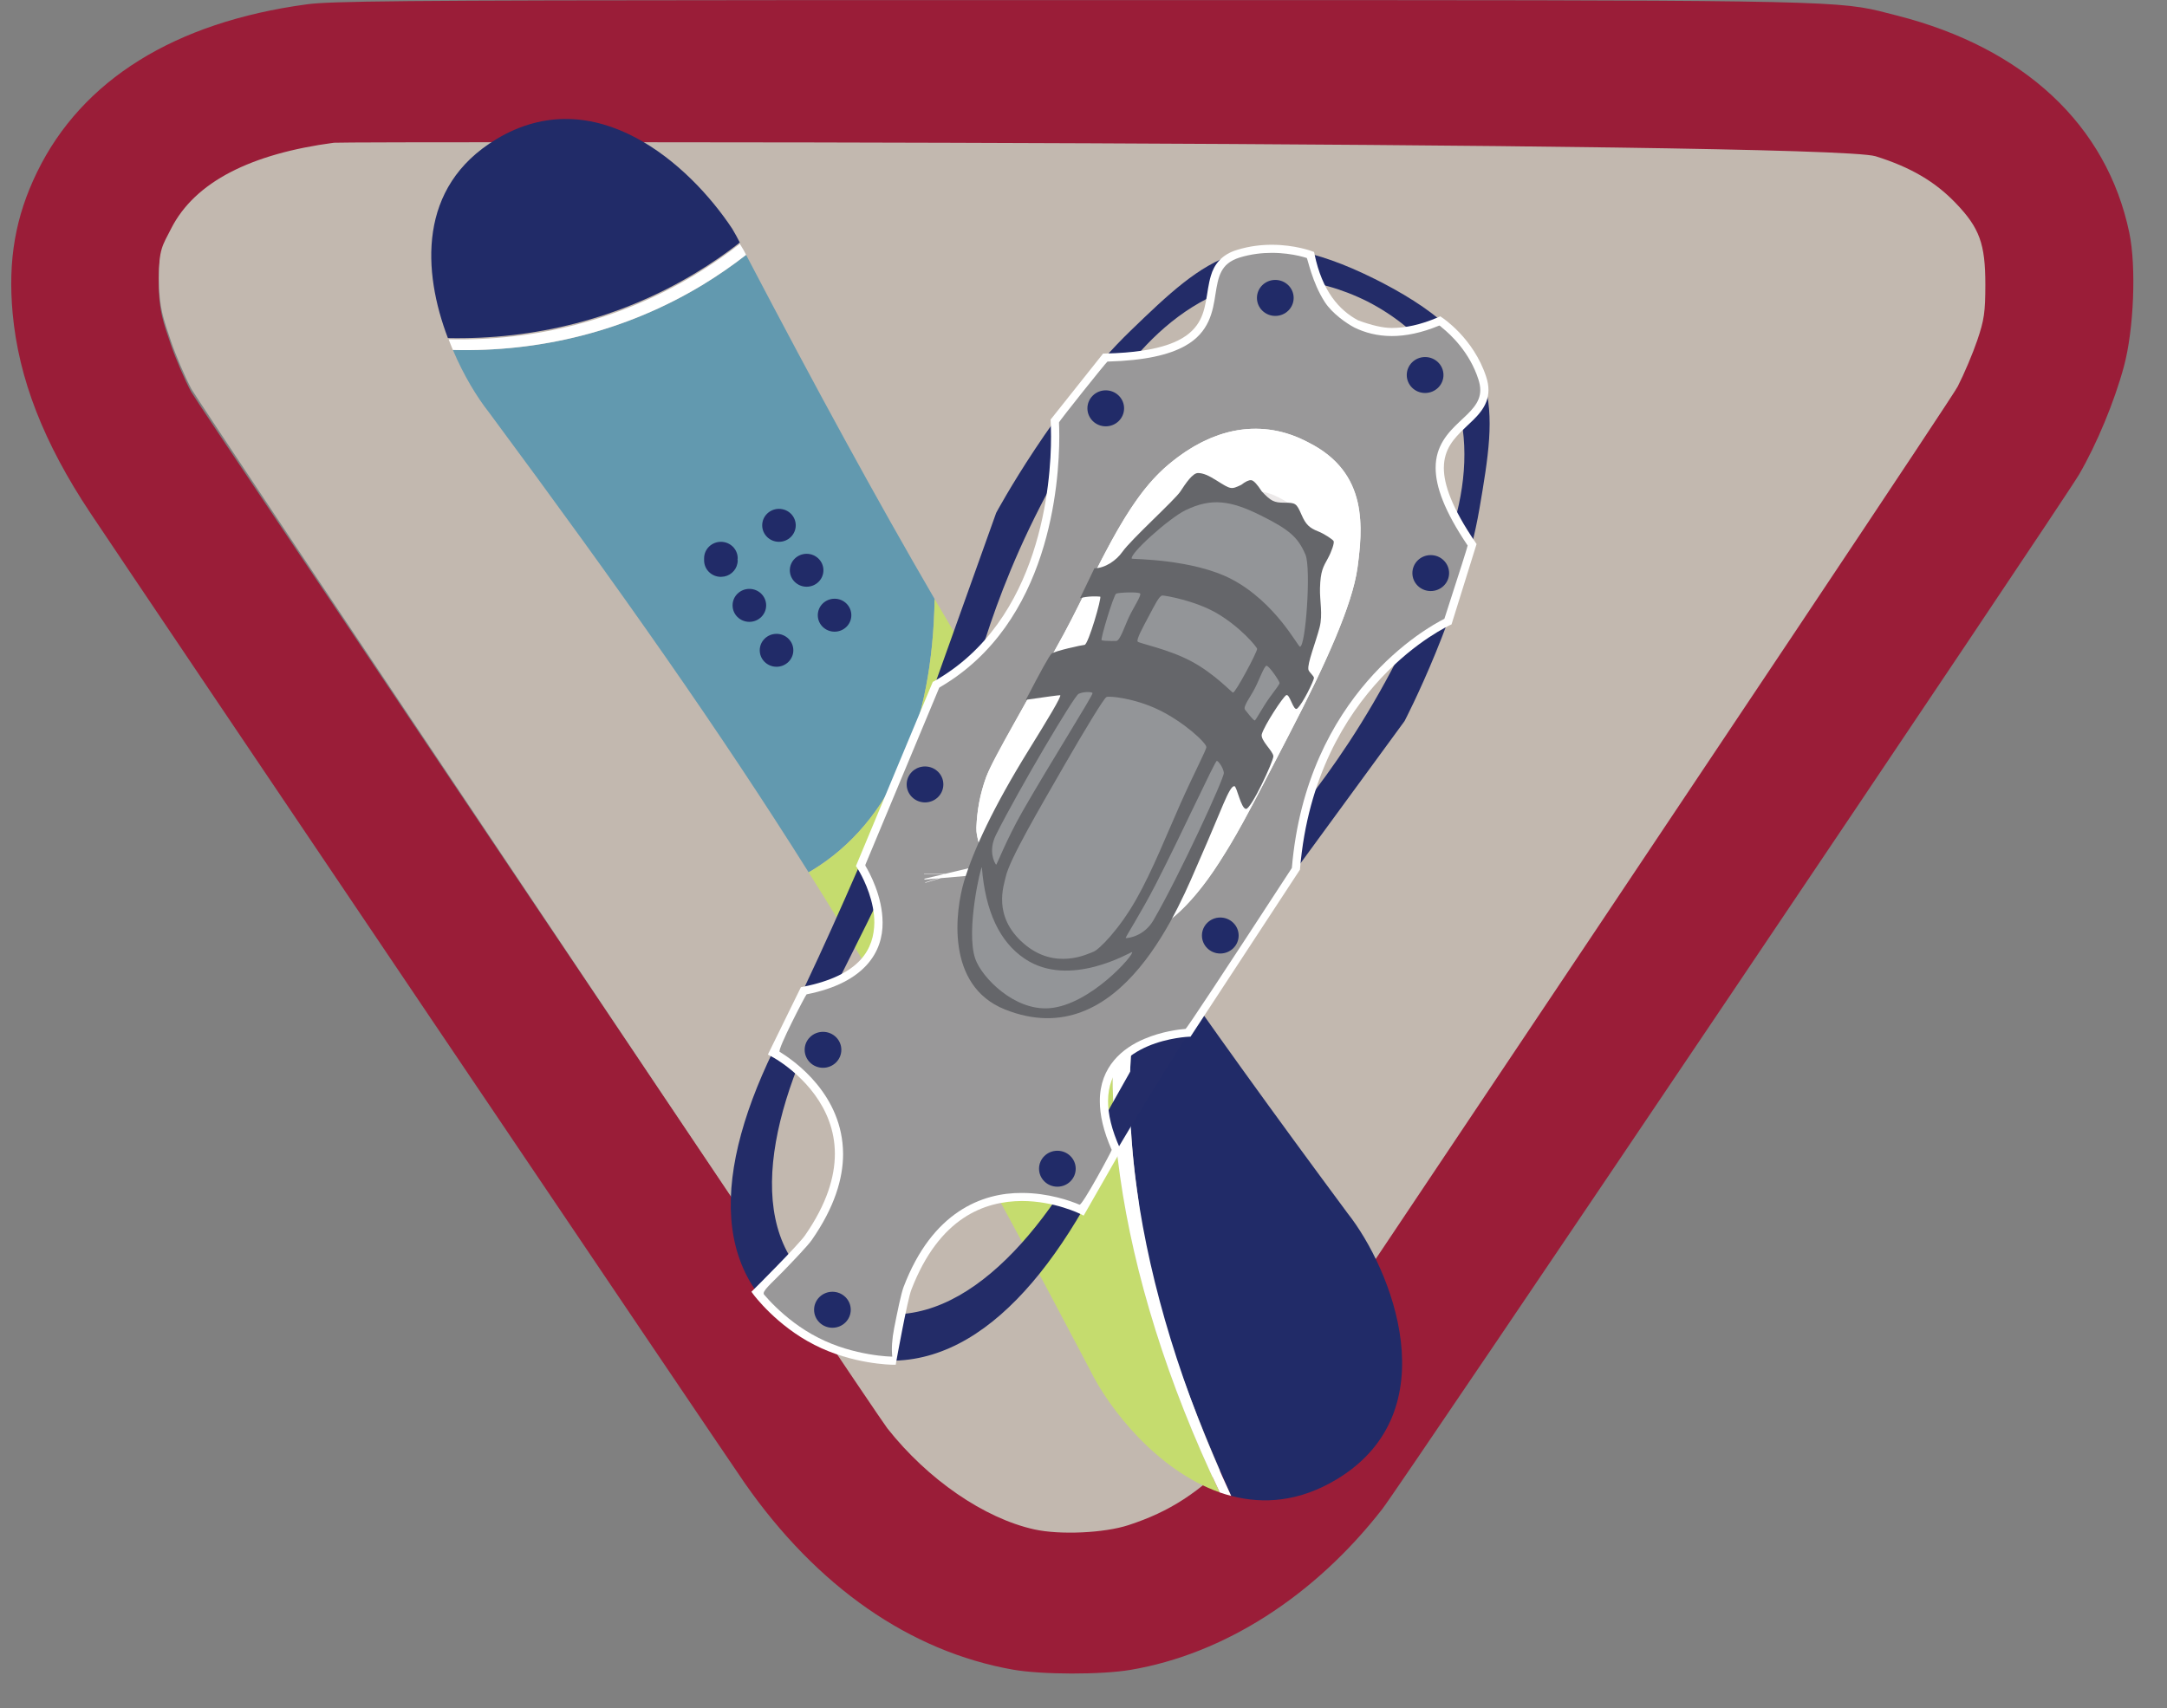 <?xml version="1.0" encoding="UTF-8"?>
<svg width="52px" height="41px" viewBox="0 0 52 41" version="1.1" xmlns="http://www.w3.org/2000/svg" xmlns:xlink="http://www.w3.org/1999/xlink">
    <rect x="0" y="0" width="52" height="41" fill="#808080" stroke="none"/>
    <!-- Generator: Sketch 57.1 (83088) - https://sketch.com -->
    <title>2 Cub/_Media/PAB/Icons/Colour/Winter Fitness</title>
    <desc>Created with Sketch.</desc>
    <defs>
        <path d="M44.739,3.749 C45.573,4.01 46.162,4.354 46.657,4.87 C47.233,5.469 47.371,5.85 47.371,6.832 C47.37,7.495 47.343,7.68 47.176,8.17 C47.07,8.483 46.859,8.98 46.708,9.274 C46.584,9.514 41.448,17.214 31.3,32.372 C30.256,33.917 29.853,34.455 29.374,34.939 C28.492,35.832 27.801,36.281 26.81,36.605 C26.228,36.796 25.164,36.844 24.55,36.708 C23.347,36.442 21.991,35.509 21.023,34.282 C20.728,33.908 4.479,9.632 4.322,9.332 C4.164,9.033 3.945,8.521 3.835,8.195 C3.66,7.673 3.542,7.384 3.542,6.677 C3.542,5.969 3.63,5.893 3.835,5.488 C4.408,4.355 5.768,3.686 7.744,3.424 C7.969,3.394 43.568,3.382 44.739,3.749 Z" id="path-1"></path>
    </defs>
    <g id="Media-Export" stroke="none" stroke-width="1" fill="none" fill-rule="evenodd">
        <g id="PAB" transform="translate(-793, -529)">
            <g id="Cub-Colour" transform="translate(0.848, 529)">
                <g id="Cub/PAB/Colour/Winter-Fitness" transform="translate(792.422, 0.002)">
                    <g id="Cub/Bits/Border" transform="translate(-0, 0)">
                        <path d="M45.246,0.37 C48.299,1.145 50.286,3.001 50.825,5.583 C50.996,6.399 50.935,7.907 50.696,8.794 C50.469,9.637 50.043,10.662 49.619,11.389 C49.218,12.075 33.353,35.636 32.9,36.219 C31.269,38.314 29.101,39.7 26.861,40.079 C26.15,40.199 24.732,40.196 24.037,40.074 C21.568,39.638 19.336,38.085 17.601,35.597 C17.158,34.962 3.149,14.188 1.902,12.317 C0.777,10.629 0.176,9.084 0.033,7.514 C-0.082,6.24 0.098,5.202 0.618,4.132 C1.696,1.916 3.921,0.531 7.092,0.102 C7.653,0.026 9.244,0.005 18.752,0.001 L32.8,0.001 C44.394,0.006 43.957,0.043 45.246,0.37 Z M44.689,3.852 C43.519,3.488 7.96,3.499 7.735,3.529 C5.762,3.789 4.403,4.454 3.831,5.58 C3.626,5.984 3.538,6.059 3.538,6.763 C3.538,7.466 3.656,7.753 3.831,8.272 C3.941,8.597 4.159,9.105 4.317,9.403 C4.474,9.7 20.704,33.835 20.999,34.207 C21.966,35.427 23.32,36.354 24.522,36.619 C25.135,36.754 26.198,36.706 26.779,36.516 C27.769,36.194 28.46,35.748 29.341,34.86 C29.819,34.379 30.222,33.844 31.264,32.308 C41.401,17.238 46.531,9.584 46.655,9.345 C46.806,9.052 47.017,8.558 47.123,8.247 C47.289,7.76 47.316,7.576 47.317,6.917 C47.318,5.941 47.179,5.562 46.605,4.967 C46.11,4.454 45.522,4.112 44.689,3.852 Z" id="Border" fill="#9A1D38" fill-rule="nonzero"></path>
                        <mask id="mask-2" fill="white">
                            <use xlink:href="#path-1"></use>
                        </mask>
                        <use id="BG" fill="#C2B8AF" fill-rule="nonzero" xlink:href="#path-1"></use>
                    </g>
                    <g id="Icons/PAB/Colour/Winter-Sports" transform="translate(9.902, 2.864)">
                        <g id="Ski" stroke-width="1" fill-rule="evenodd" transform="translate(0, -0.25)">
                            <path d="M6.678,4.227 C4.835,5.34 2.769,5.838 0.696,5.784 C0.954,6.394 1.275,6.92 1.562,7.283 C4.767,11.61 7.092,14.919 9.232,18.322 L9.304,18.28 C11.241,17.111 12.21,14.749 12.255,11.761 C10.852,9.351 9.42,6.723 7.754,3.545 L7.732,3.501 C7.399,3.761 7.048,4.004 6.678,4.227" id="Ski-Mid" fill="#6299AF" fill-rule="nonzero"></path>
                            <path d="M17.124,19.469 C15.345,16.865 13.817,14.447 12.255,11.761 C12.211,14.75 11.24,17.111 9.305,18.282 L9.232,18.322 C11.421,21.801 13.42,25.379 15.972,30.243 C16.439,31.207 17.607,32.684 19.098,33.206 C16.586,27.94 15.887,22.807 17.124,19.469" id="curve-l" fill="#C5DC6E" fill-rule="nonzero"></path>
                            <path d="M17.483,19.992 C18.849,21.974 20.368,24.079 22.165,26.505 C23.214,27.829 24.611,31.258 21.905,32.891 C21.015,33.428 20.155,33.495 19.372,33.289 C19.229,32.982 17.991,30.225 17.462,28.066 C17.295,27.387 17.202,26.739 17.136,26.121 C17.054,25.571 16.998,25.033 16.967,24.51 C16.905,24.558 16.705,25.215 16.677,25.077 C16.64,24.891 16.57,24.834 16.513,24.697 C16.449,24.539 16.404,24.306 16.463,24.166 C16.609,23.817 16.842,23.484 16.944,23.197 C16.976,22.015 17.155,20.935 17.483,19.992 Z M1.734,0.727 C4.109,-0.706 6.377,1.328 7.401,2.878 C7.469,2.993 7.529,3.102 7.581,3.206 C7.247,3.467 6.894,3.711 6.522,3.935 C4.69,5.042 2.637,5.541 0.576,5.499 C-0.03,3.907 -0.158,1.87 1.734,0.727 Z" id="Ski-BG" fill="#212B68" fill-rule="nonzero"></path>
                            <path d="M17.483,19.992 C17.362,19.816 17.242,19.643 17.125,19.47 C15.886,22.808 16.586,27.94 19.098,33.207 C19.189,33.239 19.28,33.266 19.372,33.29 C17.009,28.202 16.341,23.27 17.483,19.992" id="Fill-2100" fill="#FFFFFF"></path>
                            <path d="M7.572,3.246 C7.24,3.505 6.888,3.748 6.518,3.972 C4.692,5.075 2.647,5.572 0.594,5.529 C0.627,5.615 0.66,5.701 0.696,5.784 C2.768,5.837 4.835,5.34 6.678,4.228 C7.048,4.003 7.399,3.761 7.732,3.501 C7.644,3.321 7.52,3.142 7.572,3.246" id="Fill-2101" fill="#FFFFFF"></path>
                        </g>
                        <g id="Snow-Shoe" stroke-width="1" fill-rule="evenodd" transform="translate(7.272, 2.903)">
                            <path d="M18.057,6.443 C18.48,3.975 18.695,2.567 15.726,1.018 L15.55,0.929 C12.554,-0.566 11.501,0.415 9.684,2.171 C7.867,3.928 6.461,6.54 6.461,6.54 L4.95,10.768 C4.95,10.768 2.869,15.993 1.255,19.165 C-0.36,22.337 -0.494,25.08 2.136,26.421 L2.146,26.426 C4.775,27.768 6.989,26.085 8.71,22.967 C10.43,19.851 13.597,15.18 13.597,15.18 L16.26,11.539 C16.26,11.539 17.634,8.911 18.057,6.443 M13.165,14.401 C11.889,16.03 10.156,19.065 8.65,21.791 C7.145,24.519 4.967,26.62 2.666,25.446 C0.366,24.271 0.868,21.317 2.28,18.542 C3.694,15.768 5.23,12.634 5.859,10.674 C6.205,9.596 6.867,6.838 9.411,3.303 C10.687,1.531 12.759,0.163 15.38,1.472 C17.978,2.827 18.027,5.275 17.278,7.317 C15.788,11.39 13.866,13.503 13.165,14.401" id="Edge" fill="#232C68" fill-rule="nonzero"></path>
                            <path d="M17.4,9.178 L17.988,7.29 L17.963,7.252 C17.393,6.418 17.202,5.855 17.203,5.462 C17.205,5.01 17.443,4.756 17.709,4.502 C17.969,4.253 18.272,4.01 18.274,3.593 C18.274,3.494 18.256,3.388 18.219,3.275 C17.915,2.345 17.17,1.861 17.161,1.854 L17.117,1.824 L17.068,1.846 C16.643,2.029 16.274,2.103 15.955,2.103 C15.745,2.103 15.475,2.042 15.145,1.92 L15.145,1.92 C14.689,1.676 14.283,1.217 14.1,0.332 L14.089,0.28 L14.039,0.261 C14.031,0.258 13.634,0.107 13.076,0.106 C12.824,0.106 12.54,0.137 12.245,0.228 C11.867,0.339 11.688,0.585 11.612,0.852 C11.493,1.251 11.527,1.7 11.268,2.046 C11.015,2.392 10.453,2.687 9.072,2.717 L9.026,2.718 L7.766,4.303 L7.768,4.341 C7.768,4.341 7.777,4.472 7.777,4.704 C7.78,5.812 7.543,9.133 4.969,10.583 L4.939,10.599 L3.095,15.019 L3.124,15.061 L3.187,15.168 C3.305,15.378 3.538,15.87 3.537,16.374 C3.529,16.994 3.218,17.64 1.824,17.917 L1.775,17.926 L0.982,19.544 L1.066,19.588 C1.067,19.588 1.158,19.635 1.302,19.733 C1.736,20.032 2.591,20.772 2.59,21.929 C2.588,22.478 2.399,23.128 1.871,23.887 C1.8,23.991 1.488,24.323 1.201,24.617 C0.914,24.913 0.648,25.178 0.647,25.178 L0.588,25.237 L0.637,25.304 C0.642,25.31 1.188,26.05 2.101,26.512 C3.01,26.979 3.958,26.988 3.966,26.988 L4.05,26.989 L4.064,26.908 C4.064,26.907 4.129,26.542 4.208,26.143 C4.285,25.746 4.379,25.305 4.424,25.19 C5.098,23.443 6.188,23.064 7.078,23.058 C7.468,23.058 7.819,23.135 8.072,23.214 C8.199,23.253 8.301,23.292 8.37,23.32 L8.476,23.367 L8.56,23.409 L9.454,21.844 L9.434,21.801 C9.228,21.345 9.145,20.969 9.145,20.662 C9.148,19.927 9.609,19.556 10.098,19.344 C10.34,19.24 10.586,19.183 10.77,19.152 C10.954,19.121 11.073,19.116 11.073,19.116 L11.124,19.114 L13.751,15.104 L13.752,15.081 C13.939,12.884 14.84,11.426 15.693,10.512 C16.12,10.055 16.535,9.736 16.843,9.531 C16.997,9.429 17.124,9.355 17.212,9.307 C17.299,9.259 17.347,9.237 17.347,9.237 L17.387,9.219 L17.4,9.178" id="Outer" fill="#FFFFFF"></path>
                            <path d="M17.216,9.084 C16.811,9.286 13.91,10.883 13.556,15.065 C11.88,17.637 11.03,18.925 11.005,18.927 C10.853,18.939 10.44,18.987 10.019,19.166 C9.495,19.385 8.945,19.834 8.948,20.662 C8.948,20.993 9.033,21.379 9.233,21.832 C9.24,21.847 8.526,23.175 8.46,23.147 C8.243,23.055 7.715,22.865 7.078,22.865 C6.127,22.859 4.927,23.312 4.239,25.122 C4.18,25.276 4.093,25.702 4.013,26.107 C3.961,26.374 3.946,26.603 3.967,26.794 C3.967,26.794 3.743,26.793 3.405,26.734 C3.068,26.676 2.622,26.562 2.192,26.34 C1.76,26.122 1.409,25.833 1.168,25.599 C1.047,25.483 0.955,25.379 0.891,25.305 C0.829,25.232 1.055,25.047 1.344,24.751 C1.634,24.451 1.939,24.131 2.034,23.997 C2.58,23.214 2.787,22.522 2.787,21.929 C2.781,20.509 1.626,19.698 1.265,19.478 C1.199,19.437 1.894,18.101 1.911,18.098 C3.324,17.82 3.743,17.065 3.735,16.374 C3.733,15.747 3.423,15.18 3.321,15.009 L3.324,14.982 L5.092,10.743 C5.095,10.737 5.102,10.731 5.112,10.725 C7.756,9.186 7.973,5.823 7.975,4.704 C7.975,4.545 7.971,4.431 7.968,4.372 C7.966,4.344 9.113,2.91 9.131,2.91 C10.035,2.885 10.611,2.747 10.991,2.535 C11.577,2.21 11.66,1.703 11.723,1.291 C11.756,1.083 11.787,0.894 11.866,0.747 C11.945,0.601 12.062,0.489 12.304,0.412 C12.576,0.329 12.841,0.3 13.076,0.3 C13.337,0.3 13.561,0.336 13.72,0.371 C13.805,0.391 13.871,0.41 13.912,0.423 C13.935,0.43 14.037,1.003 14.346,1.481 C14.523,1.755 14.867,1.993 15.052,2.09 L15.053,2.091 C15.31,2.217 15.61,2.297 15.955,2.297 C16.291,2.297 16.668,2.221 17.091,2.046 C17.1,2.043 17.123,2.06 17.163,2.098 C17.372,2.266 17.823,2.689 18.031,3.334 C18.063,3.432 18.077,3.516 18.077,3.593 C18.079,3.901 17.847,4.104 17.571,4.362 C17.302,4.616 17.004,4.933 17.006,5.462 C17.007,5.91 17.213,6.493 17.774,7.325 C17.779,7.333 17.593,7.919 17.216,9.084 Z" id="Inner" fill="#999899" fill-rule="nonzero"></path>
                            <path d="M6.776,14.9 C6.774,14.898 6.771,14.897 6.769,14.895 C6.776,14.899 6.785,14.905 6.797,14.911 Z M6.975,14.99 C6.992,14.997 7.01,15.004 7.029,15.011 C7.33,15.122 7.78,15.246 8.332,15.371 C8.918,15.505 9.806,15.671 10.151,15.734 C10.187,15.707 10.228,15.674 10.272,15.636 C10.545,15.4 10.854,15.037 11.18,14.529 C11.582,13.904 11.703,13.678 12.756,11.646 C12.795,11.57 12.795,11.57 12.834,11.494 C13.766,9.702 14.293,8.454 14.388,7.753 C14.559,6.491 14.424,5.924 13.591,5.508 C12.798,5.091 11.96,5.223 11.094,5.942 C10.54,6.401 10.109,7.089 9.384,8.545 C9.28,8.754 9.215,8.885 9.176,8.964 C9.001,9.315 8.875,9.561 8.746,9.8 C8.593,10.086 7.018,12.885 6.927,13.135 C6.792,13.506 6.751,13.785 6.735,14.124 C6.735,14.136 6.755,14.231 6.803,14.392 C6.815,14.431 6.815,14.431 6.827,14.471 C6.898,14.701 6.947,14.863 6.975,14.99 Z M10.286,15.759 C10.291,15.76 10.294,15.76 10.294,15.76 C10.293,15.76 10.293,15.76 10.292,15.76 Z M10.064,15.793 C10.061,15.795 10.058,15.797 10.055,15.799 C10.064,15.793 10.074,15.787 10.084,15.781 Z M5.479,15.204 C5.479,15.208 5.48,15.21 5.48,15.213 C5.479,15.207 5.477,15.2 5.476,15.194 Z" id="Snowshoe-Under" stroke="#FFFFFF" stroke-width="1.5" fill="#ECE9E9" fill-rule="nonzero"></path>
                            <path d="M6.222,15.31 C6.306,15.089 5.969,14.453 5.986,14.09 C5.993,13.948 6.01,13.465 6.222,12.88 C6.399,12.389 7.217,11.058 8.086,9.445 C8.854,8.018 9.529,6.266 10.615,5.365 C11.7,4.464 12.861,4.276 13.941,4.845 C15.405,5.575 15.254,6.946 15.131,7.854 C15.008,8.761 14.336,10.233 13.5,11.84 C12.921,12.954 12.36,14.08 11.811,14.934 C10.988,16.216 10.346,16.51 10.294,16.51 C10.245,16.51 6.026,15.823 6.222,15.31 Z M6.903,15.363 C7.223,15.481 7.686,15.608 8.252,15.737 C8.932,15.892 9.972,16.084 10.234,16.127 C10.236,16.125 10.238,16.124 10.24,16.123 C10.314,16.079 10.406,16.012 10.51,15.922 C10.811,15.661 11.143,15.271 11.488,14.734 C11.899,14.094 12.019,13.869 13.081,11.821 C13.12,11.745 13.134,11.718 13.159,11.67 C14.112,9.837 14.649,8.565 14.752,7.804 C14.942,6.399 14.772,5.68 13.76,5.175 C12.83,4.685 11.836,4.842 10.862,5.651 C10.254,6.156 9.805,6.872 9.056,8.375 C9.028,8.433 8.887,8.715 8.848,8.794 C8.675,9.142 8.551,9.385 8.424,9.62 C8.294,9.861 6.685,12.72 6.582,13.006 C6.496,13.242 6.439,13.477 6.405,13.705 C6.382,13.857 6.375,13.949 6.368,14.107 C6.365,14.176 6.391,14.3 6.451,14.502 C6.459,14.526 6.464,14.542 6.476,14.583 C6.587,14.942 6.633,15.107 6.627,15.243 C6.693,15.279 6.786,15.32 6.903,15.363 Z" id="Snowshoe-Under-border" fill="#FFFFFF" fill-rule="nonzero"></path>
                            <path d="M11.349,14.851 C11.88,13.647 12.048,13.106 12.175,13.1 C12.236,13.098 12.334,13.647 12.457,13.647 C12.581,13.647 13.112,12.507 13.112,12.385 C13.112,12.263 12.791,11.999 12.835,11.851 C12.902,11.631 13.334,10.971 13.419,10.918 C13.503,10.864 13.593,11.317 13.683,11.239 C13.823,11.117 14.081,10.568 14.086,10.507 C14.09,10.455 13.965,10.366 13.953,10.304 C13.924,10.152 14.127,9.657 14.222,9.288 C14.302,8.974 14.222,8.65 14.231,8.35 C14.243,7.933 14.306,7.843 14.423,7.628 C14.508,7.473 14.582,7.257 14.557,7.217 C14.532,7.177 14.34,7.047 14.19,6.987 C13.974,6.903 13.889,6.818 13.789,6.589 C13.667,6.311 13.648,6.297 13.376,6.297 C13.129,6.297 13.055,6.26 12.835,6.027 C12.722,5.852 12.637,5.762 12.581,5.757 C12.524,5.751 12.444,5.789 12.339,5.87 C12.098,5.983 12.096,5.982 11.751,5.765 C11.56,5.645 11.429,5.585 11.303,5.585 C11.177,5.585 11.014,5.823 10.881,6.027 C10.748,6.231 9.701,7.174 9.487,7.48 C9.344,7.683 9.072,7.871 8.818,7.871 L8.473,8.589 C8.667,8.535 8.878,8.545 8.956,8.552 C9.002,8.556 8.671,9.71 8.58,9.71 C8.534,9.71 7.861,9.855 7.787,9.923 C7.733,9.974 7.528,10.343 7.173,11.028 C7.682,10.954 7.956,10.918 7.994,10.918 C8.051,10.918 7.663,11.552 7.245,12.228 C6.396,13.597 5.92,14.627 5.694,15.371 C5.479,16.082 5.239,17.888 6.669,18.46 C9.481,19.585 10.895,15.883 11.349,14.851 Z" id="Snowshoe-Straps" fill="#65666A" fill-rule="nonzero"></path>
                            <path d="M6.117,15.05 C6.201,16.107 6.543,16.838 7.144,17.242 C8.227,17.973 9.698,17.072 9.72,17.084 C9.794,17.124 8.722,18.356 7.735,18.431 C6.888,18.495 6.109,17.684 5.958,17.242 C5.726,16.565 6.097,15 6.117,15.05 Z M9.105,10.963 C9.169,10.928 9.786,10.991 10.359,11.268 C10.966,11.561 11.504,12.062 11.504,12.164 C11.504,12.23 11.212,12.781 10.883,13.52 C10.564,14.234 10.214,15.125 9.821,15.818 C9.409,16.545 8.929,17.025 8.795,17.075 C8.658,17.126 7.874,17.533 7.119,16.876 C6.363,16.218 6.647,15.479 6.69,15.277 C6.779,14.862 7.5,13.638 8.102,12.59 C8.593,11.737 9.045,10.995 9.105,10.963 Z M11.755,12.495 C11.793,12.494 11.911,12.66 11.924,12.781 C11.937,12.902 10.864,15.237 10.232,16.323 C10.016,16.695 9.638,16.752 9.57,16.747 C9.545,16.745 9.93,16.159 10.298,15.44 C10.929,14.209 11.71,12.497 11.755,12.495 Z M8.773,10.865 C8.797,10.903 7.787,12.495 7.098,13.697 C6.697,14.398 6.473,15.005 6.458,14.986 C6.416,14.934 6.265,14.648 6.458,14.265 C7.023,13.143 8.327,10.944 8.436,10.887 C8.546,10.83 8.753,10.833 8.773,10.865 Z M12.946,10.211 C13.003,10.201 13.254,10.571 13.261,10.624 C13.265,10.654 13.153,10.794 13.025,10.97 C12.852,11.208 12.688,11.528 12.665,11.524 C12.626,11.518 12.47,11.314 12.433,11.267 C12.375,11.195 12.558,10.965 12.665,10.758 C12.773,10.55 12.889,10.221 12.946,10.211 Z M10.449,8.525 C10.526,8.525 11.237,8.65 11.748,8.946 C12.315,9.274 12.722,9.763 12.722,9.806 C12.722,9.888 12.206,10.855 12.144,10.855 C12.114,10.855 11.695,10.396 11.141,10.103 C10.583,9.806 9.889,9.675 9.856,9.631 C9.82,9.583 9.976,9.295 10.129,9.009 C10.256,8.773 10.373,8.525 10.449,8.525 Z M12.818,6.607 C13.481,6.939 13.701,7.117 13.883,7.546 C14.02,7.869 13.888,9.756 13.751,9.754 C13.701,9.754 13.167,8.692 12.117,8.137 C11.186,7.645 9.724,7.654 9.715,7.641 C9.648,7.533 10.609,6.667 11.009,6.475 C11.624,6.18 12.081,6.238 12.818,6.607 Z M9.917,8.48 C9.944,8.53 9.751,8.823 9.651,9.034 C9.55,9.244 9.433,9.616 9.34,9.616 L9.228,9.617 C9.131,9.616 9.009,9.612 8.99,9.595 C8.961,9.568 9.276,8.517 9.34,8.48 C9.386,8.453 9.89,8.43 9.917,8.48 Z" id="Snowshoe-Inside" fill="#939598" fill-rule="nonzero"></path>
                        </g>
                        <path d="M9.803,28.14 C10.046,28.14 10.243,28.334 10.243,28.572 C10.243,28.811 10.046,29.004 9.803,29.004 C9.56,29.004 9.363,28.811 9.363,28.572 C9.363,28.334 9.56,28.14 9.803,28.14 Z M15.201,24.755 C15.444,24.755 15.641,24.948 15.641,25.186 C15.641,25.425 15.444,25.618 15.201,25.618 C14.958,25.618 14.761,25.425 14.761,25.186 C14.761,24.948 14.958,24.755 15.201,24.755 Z M9.577,21.901 C9.82,21.901 10.017,22.094 10.017,22.332 C10.017,22.571 9.82,22.764 9.577,22.764 C9.334,22.764 9.137,22.571 9.137,22.332 C9.137,22.094 9.334,21.901 9.577,21.901 Z M19.11,19.157 C19.353,19.157 19.551,19.351 19.551,19.589 C19.551,19.828 19.353,20.021 19.11,20.021 C18.867,20.021 18.67,19.828 18.67,19.589 C18.67,19.351 18.867,19.157 19.11,19.157 Z M12.025,15.531 C12.268,15.531 12.465,15.724 12.465,15.962 C12.465,16.201 12.268,16.394 12.025,16.394 C11.782,16.394 11.585,16.201 11.585,15.962 C11.585,15.724 11.782,15.531 12.025,15.531 Z M8.462,12.348 C8.684,12.348 8.865,12.525 8.865,12.743 C8.865,12.961 8.684,13.138 8.462,13.138 C8.239,13.138 8.059,12.961 8.059,12.743 C8.059,12.525 8.239,12.348 8.462,12.348 Z M9.855,11.505 C10.077,11.505 10.257,11.682 10.257,11.901 C10.257,12.119 10.077,12.296 9.855,12.296 C9.632,12.296 9.452,12.119 9.452,11.901 C9.452,11.682 9.632,11.505 9.855,11.505 Z M7.81,11.269 C8.032,11.269 8.213,11.446 8.213,11.664 C8.213,11.883 8.032,12.06 7.81,12.06 C7.587,12.06 7.407,11.883 7.407,11.664 C7.407,11.446 7.587,11.269 7.81,11.269 Z M24.16,10.458 C24.403,10.458 24.601,10.651 24.601,10.89 C24.601,11.128 24.403,11.321 24.16,11.321 C23.917,11.321 23.72,11.128 23.72,10.89 C23.72,10.651 23.917,10.458 24.16,10.458 Z M9.184,10.427 C9.407,10.427 9.587,10.604 9.587,10.822 C9.587,11.04 9.407,11.217 9.184,11.217 C8.962,11.217 8.781,11.04 8.781,10.822 C8.781,10.604 8.962,10.427 9.184,10.427 Z M7.127,10.139 C7.35,10.139 7.53,10.316 7.53,10.534 L7.526,10.559 L7.53,10.585 C7.53,10.776 7.392,10.936 7.208,10.972 L7.127,10.98 C6.905,10.98 6.724,10.804 6.724,10.585 L6.724,10.534 C6.724,10.316 6.905,10.139 7.127,10.139 Z M8.521,9.348 C8.743,9.348 8.923,9.525 8.923,9.743 C8.923,9.962 8.743,10.139 8.521,10.139 C8.298,10.139 8.118,9.962 8.118,9.743 C8.118,9.525 8.298,9.348 8.521,9.348 Z M16.362,6.503 C16.605,6.503 16.802,6.697 16.802,6.935 C16.802,7.174 16.605,7.367 16.362,7.367 C16.119,7.367 15.922,7.174 15.922,6.935 C15.922,6.697 16.119,6.503 16.362,6.503 Z M24.025,5.704 C24.268,5.704 24.466,5.897 24.466,6.136 C24.466,6.374 24.268,6.567 24.025,6.567 C23.782,6.567 23.585,6.374 23.585,6.136 C23.585,5.897 23.782,5.704 24.025,5.704 Z M20.43,3.853 C20.674,3.853 20.871,4.046 20.871,4.285 C20.871,4.523 20.674,4.717 20.43,4.717 C20.187,4.717 19.99,4.523 19.99,4.285 C19.99,4.046 20.187,3.853 20.43,3.853 Z" id="Laces" fill="#212B68" fill-rule="nonzero"></path>
                    </g>
                </g>
            </g>
        </g>
    </g>
</svg>